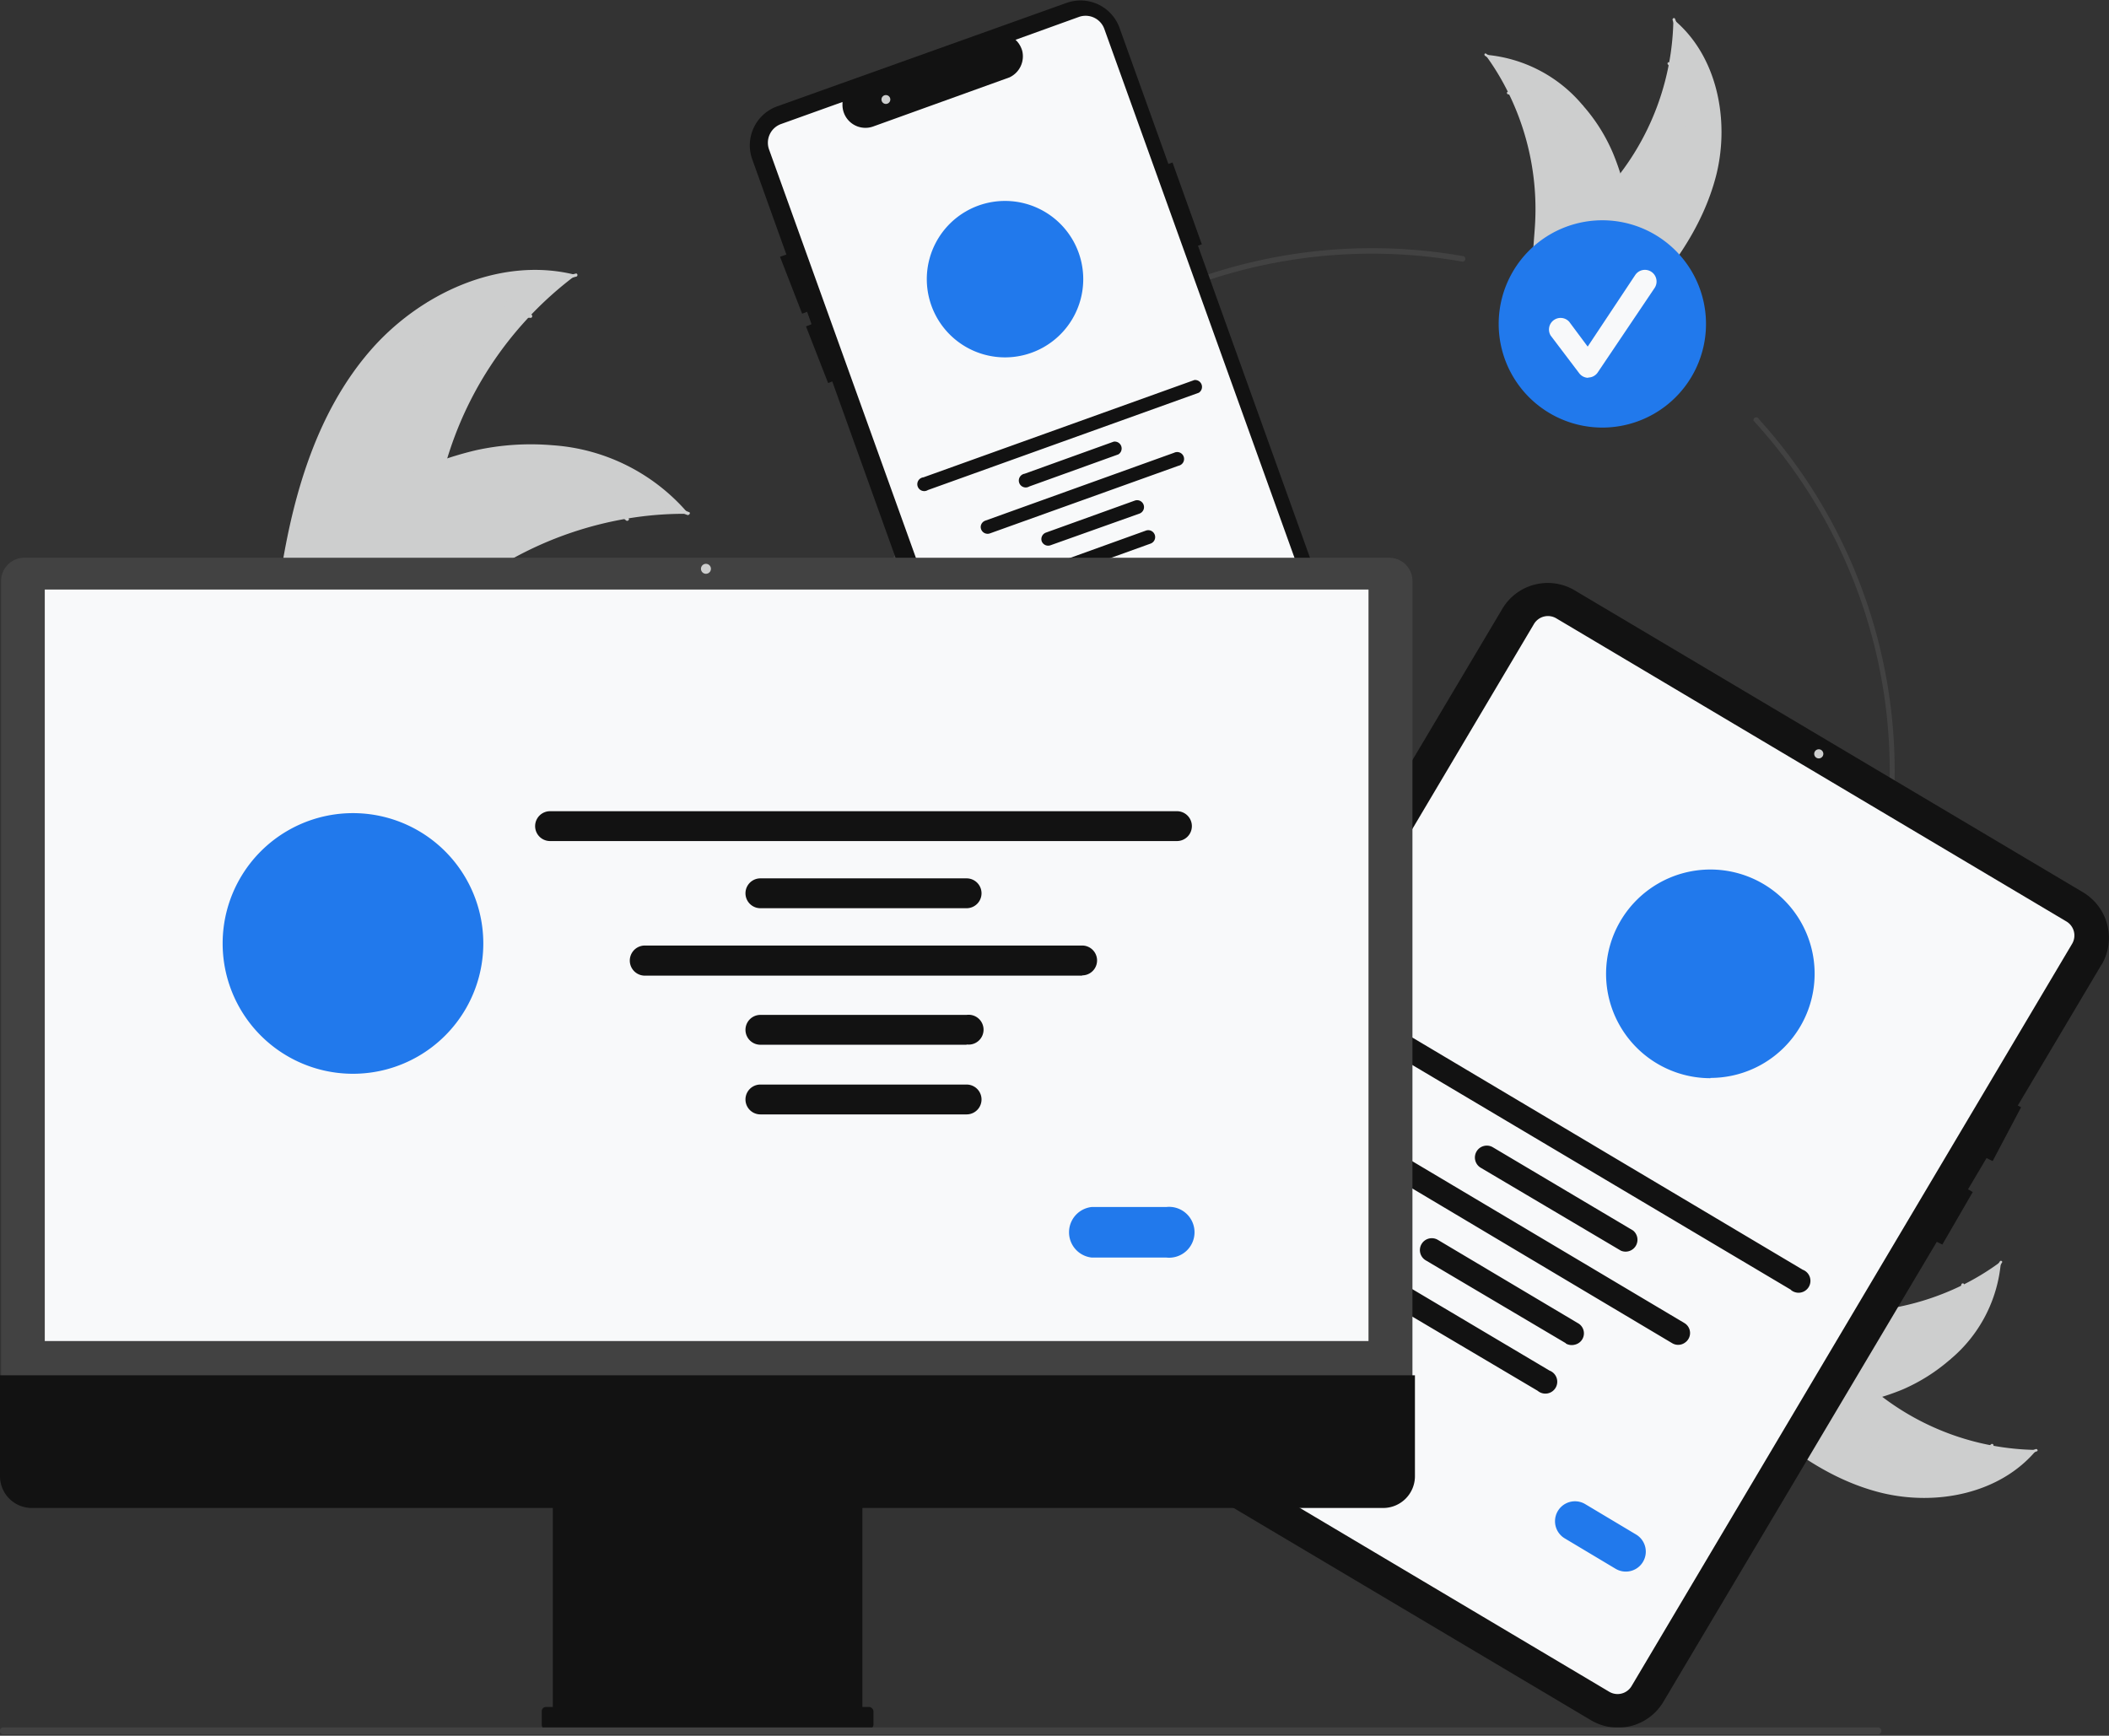 <svg xmlns="http://www.w3.org/2000/svg" width="763" height="628" fill="none"><rect width="100%" height="100%" fill="#333333" stroke="none"/><g clip-path="url(#a)"><path fill="#CDCECE" d="M621 63c4.8-19.8.2-43-15.6-56a94.3 94.3 0 0 1-23 60.4c-5.7 6.5-12.6 13.1-13 21.7a21 21 0 0 0 6.1 14.4c3.6 4 8.1 7 12.6 9.8l.7 1.2C603.2 100 616 83 621 63Z"/><path fill="#CDCECE" d="M605.1 7.2c6 15.8 7 33.2 2.6 49.5-.9 3.6-2.3 7-4.2 10a20 20 0 0 1-8 7c-3 1.4-6.1 2.6-8.7 4.8a12.2 12.2 0 0 0-4 9c-.2 4.4 1.2 8.4 2.8 12.4 1.7 4.3 3.5 8.9 3.1 13.6 0 .6.9.7.9 0 .7-8.2-5-15.3-5.9-23.3-.4-3.8.3-7.7 3.1-10.5 2.5-2.4 5.8-3.6 8.8-5a22 22 0 0 0 8-6.5c2-3 3.6-6.3 4.6-9.8A82 82 0 0 0 606 6.8c-.3-.6-1-.1-.9.4Z"/><path fill="#CDCECE" d="M609.4 51.6a12.1 12.1 0 0 0 13.1-8.6c.2-.6-.7-.8-.8-.3a11.2 11.2 0 0 1-12.2 8c-.6-.1-.7.8 0 .9ZM597.1 73a23.3 23.3 0 0 1-5-16.2c.1-.6-.8-.6-.8 0-.5 6 1.4 12 5.2 16.9.3.4 1-.2.6-.6ZM610 25.3a6.8 6.8 0 0 1-6-2.6c-.3-.5-1 .1-.6.6a7.7 7.7 0 0 0 6.5 2.9.5.5 0 0 0 .5-.4.5.5 0 0 0-.4-.5Zm-72.7-5.5.7.9a90.2 90.2 0 0 1 8 13.5 95 95 0 0 1 9.3 47.8c-.4 6.4-1.4 13.4.2 19.5l.6 1.8 31.2 11.9h.3l1.2.5v-.7l.1-.4a3.9 3.9 0 0 1 0-.4l.1-.2.5-4.2c1.3-10.7 1.3-21.5 0-32.1l-.1-1a88.2 88.2 0 0 0-5.9-21.4c-2.7-6.3-6.3-12-10.8-17.1a51.4 51.4 0 0 0-35.4-18.4Z"/><path fill="#CDCECE" d="M537.3 20.2a80.6 80.6 0 0 1 31.8 38 36 36 0 0 1 2.7 10.6c.2 3.5-.6 7-2.2 10.2-1.5 3-3.3 5.9-4 9.2a12.2 12.2 0 0 0 2.2 9.7c2.4 3.5 6 5.9 9.6 8 4 2.5 8.2 5 10.7 9.1.4.5 1.1 0 .8-.5-4.5-7-13.2-9.3-18.8-15.2-2.6-2.7-4.4-6.3-3.8-10.1.5-3.4 2.4-6.4 3.9-9.4 1.6-3 2.5-6.5 2.5-10-.1-3.6-.9-7.2-2.2-10.6a82 82 0 0 0-32.9-39.8c-.5-.3-.8.5-.3.8Z"/><path fill="#CDCECE" d="M567.4 53a12 12 0 0 0 5.3-14.7c-.2-.5-1-.2-.9.3a11.2 11.2 0 0 1-5 13.7c-.4.3 0 1 .6.7Zm3.1 24.6c-5.6-1.5-10.6-5-13.7-10-.3-.5-1 0-.8.5 3.3 5.2 8.5 8.9 14.4 10.4.5.1.7-.7.1-.9ZM552 31.7a6.8 6.8 0 0 1-6.3 1.5c-.6-.1-.7.7-.2.9a7.7 7.7 0 0 0 7-1.6.5.5 0 0 0 .1-.7.5.5 0 0 0-.6 0Z"/><path fill="#424242" d="M496 469a189.8 189.8 0 0 1-189.5-189.7 189.9 189.9 0 0 1 223-186.6 1 1 0 0 1-.8 1.9 187.8 187.8 0 0 0-220.2 184.7 187.8 187.8 0 0 0 187.6 187.5 187.8 187.8 0 0 0 138.3-314.6 1 1 0 0 1 1.9-.6A189.9 189.9 0 0 1 496 469Z"/><path fill="#2179EC" d="M579.7 154.7a37.5 37.5 0 1 0 0-75 37.5 37.5 0 0 0 0 75Z"/><path fill="#F8F9FA" d="M574.6 136.7a4.2 4.2 0 0 1-3.3-1.7L561 121.4a4.2 4.2 0 0 1 6.7-5l6.7 9 17.2-25.9a4.2 4.2 0 0 1 7 4.7L578 134.8a4.2 4.2 0 0 1-3.5 1.8Z"/><path fill="#121212" d="m491.2 249.9-57.8-161 1.4-.5-10.6-29.6-1.5.5L405 10a15 15 0 0 0-19-9L281.1 38.5a15 15 0 0 0-9 19l12.4 34.6-2.3.8 8 20.6 1.8-.7 1.6 4.5-2 .8 8 20.5 1.5-.6 57.3 159.6a15 15 0 0 0 19.1 9L482.2 269a15 15 0 0 0 9-19.1Z"/><path fill="#F8F9FA" d="M372.1 301.3a7.2 7.2 0 0 1-6.7-4.8L278.2 54a7.2 7.2 0 0 1 4.3-9.1l22.3-8v.7a8.3 8.3 0 0 0 11 8.2L365.2 28a8.4 8.4 0 0 0 4.6-9.7c-.4-1.3-1-2.4-1.9-3.4l-.5-.5 23-8.3a7.2 7.2 0 0 1 9.1 4.3l83.2 231.4a19 19 0 0 1-11.4 24.3l-96.8 34.8c-.7.2-1.6.4-2.4.4Z"/><path fill="#2179EC" d="M363.6 129.3a28.3 28.3 0 1 0 0-56.6 28.3 28.3 0 0 0 0 56.6Z"/><path fill="#121212" d="m433.7 142.1-98 35.2a2.5 2.5 0 1 1-1.6-4.6l98-35.2a2.5 2.5 0 0 1 1.6 4.6Zm-29.1 22.3L372.4 176a2.5 2.5 0 1 1-1.7-4.6l32.2-11.6a2.5 2.5 0 0 1 1.7 4.6Zm7.7 21.4L380 197.3a2.5 2.5 0 0 1-3.1-1.4 2.5 2.5 0 0 1 1.5-3.2l32.2-11.6a2.5 2.5 0 0 1 1.7 4.7Zm3.9 10.9L384 208.3a2.5 2.5 0 1 1-1.7-4.7l32.2-11.6a2.5 2.5 0 1 1 1.7 4.7Zm10.2-28.2L358.1 193a2.5 2.5 0 0 1-3.3-2.4 2.5 2.5 0 0 1 1.6-2.2l68.4-24.6a2.5 2.5 0 1 1 1.6 4.7Z"/><path fill="#2179EC" d="m412.7 223.2-11.7 4.2a4.2 4.2 0 0 1-2.9-8l11.7-4.1a4.2 4.2 0 0 1 2.9 7.9Z"/><path fill="#CDCECE" d="M320.5 37.6a1.6 1.6 0 1 0 0-3.2 1.6 1.6 0 0 0 0 3.2Zm-187.1 89.9c18.2-21.4 47.8-35 75-28a129.8 129.8 0 0 0-48.8 74.6c-2.7 11.5-4.4 24.5-13.7 31.8a29 29 0 0 1-21 4.9 86.2 86.2 0 0 1-21.1-6.1l-1.8.2c4.6-27.8 13.1-55.9 31.4-77.4Z"/><path fill="#CDCECE" d="M208.4 100.1a111 111 0 0 0-57.3 37.1 47.8 47.8 0 0 0-7.8 12.8 27.4 27.4 0 0 0-1.2 14.4c.7 4.5 2 9 1.6 13.6a16.8 16.8 0 0 1-6.9 12 43.6 43.6 0 0 1-16 6.7c-6.2 1.6-12.7 3.2-17.7 7.5-.6.5-1.4-.5-.8-1 8.8-7.5 21.1-6.8 30.9-12.3 4.5-2.6 8.3-6.6 9-11.9.8-4.6-.5-9.3-1.3-13.8-.9-4.7-.6-9.6.8-14.1 1.6-4.8 4-9.2 7.2-13A112.9 112.9 0 0 1 208.2 99c.8-.3 1 1 .2 1.1Z"/><path fill="#CDCECE" d="M155.5 131.1a16.6 16.6 0 0 1-1-21.5c.5-.6 1.5 0 1 .7a15.4 15.4 0 0 0 1 20c.5.6-.5 1.4-1 .8Zm-14.1 31c8 .4 16-2.3 22.1-7.5.6-.6 1.4.4.8 1a33.4 33.4 0 0 1-23 7.8c-.8 0-.7-1.3.1-1.3Zm42.9-52.8a9.4 9.4 0 0 0 7.7 4.5c.8 0 .7 1.3-.1 1.2a10.5 10.5 0 0 1-8.5-5 .6.6 0 0 1 .1-.9.6.6 0 0 1 .8.2Zm64.7 76.6h-1.5a124 124 0 0 0-21.6 1.9 130.8 130.8 0 0 0-60.7 28.1c-6.9 5.8-13.8 12.5-21.9 15.5-.8.4-1.7.6-2.5.9L102.4 207l-.2-.3-1.6-1 .7-.7c.2 0 .3-.2.5-.4l.2-.2.1-.1.3-.2 4.2-4c11-9.8 23-18.9 35.8-25.8l1.2-.7a121.2 121.2 0 0 1 28.6-10.7c9.1-2 18.5-2.6 27.8-1.8a70.7 70.7 0 0 1 49 24.7Z"/><path fill="#CDCECE" d="M248.6 186.3a111 111 0 0 0-68-4.9c-5 1.1-9.6 3-14 5.6a27.4 27.4 0 0 0-9.6 10.7c-2.2 4-3.9 8.4-7 11.8a16.8 16.8 0 0 1-12.6 5.4c-5.9 0-11.4-2-16.8-4.2-6-2.5-12.1-5.1-18.7-4.7-.8 0-.8-1.2 0-1.3 11.4-.7 21 7.3 32 8.7 5.2.7 10.6-.2 14.4-4 3.4-3.2 5.2-7.7 7.3-11.8 2.1-4.3 5.2-8 9-10.8 4.2-2.8 8.9-4.9 13.7-6a112.9 112.9 0 0 1 71 4.5c.7.2 0 1.3-.7 1Z"/><path fill="#CDCECE" d="M187.7 179.2a16.6 16.6 0 0 1 12.2-17.8c.7-.2 1.1 1 .3 1.2A15.4 15.4 0 0 0 189 179c0 .8-1.2.9-1.3 0Zm-29.9 16.3a32 32 0 0 0 22.2 7.2c.8 0 .9 1.2 0 1.3-8.3.4-16.6-2.3-23-7.6-.7-.5.2-1.4.8-1Zm66.1-16.4a9.4 9.4 0 0 0 3.4 8.3c.7.5-.2 1.4-.8.9a10.6 10.6 0 0 1-3.9-9.2l.2-.4.5-.2a.6.6 0 0 1 .6.6Zm456.7 361c20 4.9 43.1.3 56.2-15.5a94.3 94.3 0 0 1-60.5-23c-6.5-5.7-13-12.7-21.7-13a21 21 0 0 0-14.4 6c-4 3.7-6.9 8.2-9.8 12.7l-1.2.6c14.6 14.4 31.6 27.3 51.4 32.2Z"/><path fill="#CDCECE" d="M736.5 524.3c-15.8 6-33.2 7-49.5 2.6-3.6-1-7-2.4-10-4.3a20 20 0 0 1-7-8c-1.4-2.9-2.6-6-4.8-8.6a12.2 12.2 0 0 0-9-4.1 33 33 0 0 0-12.4 2.8c-4.3 1.7-8.8 3.5-13.6 3.2-.6 0-.6.8 0 .9 8.3.6 15.3-5 23.4-5.9 3.7-.4 7.6.3 10.4 3 2.4 2.5 3.6 5.8 5 8.8 1.5 3.2 3.8 6 6.5 8 3 2 6.3 3.7 9.8 4.6a82 82 0 0 0 51.6-2.2c.6-.2.1-1-.4-.8Z"/><path fill="#CDCECE" d="M692.2 528.6a12 12 0 0 0 8.5 13c.6.2.9-.6.3-.8a11.2 11.2 0 0 1-8-12.2c.1-.6-.8-.6-.8 0Zm-21.6-12.3a23.3 23.3 0 0 1 16.3-5c.6 0 .6-.8 0-.9-6-.4-12 1.4-16.9 5.2-.4.4.2 1 .6.7Zm47.8 12.8a6.8 6.8 0 0 1 2.7-5.9c.4-.4-.2-1-.7-.7a7.7 7.7 0 0 0-2.9 6.6.5.5 0 0 0 .5.5.5.5 0 0 0 .4-.5Zm5.6-72.6-1 .6a90 90 0 0 1-13.5 8.1 95 95 0 0 1-47.8 9.3c-6.4-.5-13.4-1.5-19.4.2a6 6 0 0 0-1.9.6l-11.9 31.2v.2l-.5 1.2.7.1.4.1a4 4 0 0 1 .4 0h.2l4.2.6c10.7 1.2 21.5 1.2 32.1 0l1-.2a88.2 88.2 0 0 0 21.4-5.8 66 66 0 0 0 17.1-10.8 51.4 51.4 0 0 0 18.4-35.4Z"/><path fill="#CDCECE" d="M723.5 456.4a80.6 80.6 0 0 1-38 31.9c-3.4 1.4-7 2.3-10.6 2.6-3.5.2-7-.5-10.2-2.2-3-1.4-5.9-3.3-9.1-4a12.2 12.2 0 0 0-9.8 2.2c-3.5 2.5-5.8 6-8 9.7-2.5 4-5 8.1-9 10.7-.6.3 0 1 .4.8 7-4.5 9.3-13.3 15.2-18.8 2.7-2.6 6.3-4.4 10.2-3.8 3.3.5 6.3 2.4 9.3 3.9 3 1.6 6.5 2.5 10 2.5 3.6-.2 7.2-1 10.6-2.3a82 82 0 0 0 39.8-32.8c.3-.5-.5-.9-.8-.4Z"/><path fill="#CDCECE" d="M690.7 486.5a12.1 12.1 0 0 0 14.7 5.4c.6-.3.3-1.1-.3-.9a11.2 11.2 0 0 1-13.7-5c-.3-.5-1 0-.7.5Zm-24.6 3.2c1.5-5.7 5-10.6 10-13.8.5-.3 0-1-.5-.7a24.3 24.3 0 0 0-10.4 14.3c-.1.6.8.7 1 .2Zm45.9-18.5a6.8 6.8 0 0 1-1.5-6.4c.2-.5-.7-.7-.9-.1a7.7 7.7 0 0 0 1.7 7 .5.5 0 0 0 .6.1.5.5 0 0 0 .1-.6Z"/><path fill="#121212" d="M760.3 349 730 400l1.2.6-10.3 19.5-2.2-1.1-6.7 11.3 1.7 1-11 19-2-1-98.9 166.4a19.1 19.1 0 0 1-26.2 6.7l-184-109.3A19.1 19.1 0 0 1 385 487l158.5-266.7a19.1 19.1 0 0 1 26.2-6.7l184 109.3a19.2 19.2 0 0 1 6.6 26.2Z"/><path fill="#F8F9FA" d="M582.2 612.1 397.6 502.4a5.9 5.9 0 0 1-2-8L555 225.7a5.9 5.9 0 0 1 8-2l184.6 109.7a5.9 5.9 0 0 1 2.1 8L590.3 610a5.9 5.9 0 0 1-8.1 2.1Z"/><path fill="#CDCECE" d="M658 274.4a1.6 1.6 0 1 0 0-3.3 1.6 1.6 0 0 0 0 3.3Z"/><path fill="#121212" d="m648 466.7-154.1-91.5a4.3 4.3 0 0 1-1.5-5.9 4.3 4.3 0 0 1 5.8-1.5l154 91.6a4.3 4.3 0 1 1-4.3 7.3Zm-61.6-14.2-50.7-30a4.3 4.3 0 0 1 4.4-7.4l50.7 30.1a4.3 4.3 0 0 1-4.4 7.3ZM566.5 486l-50.7-30a4.3 4.3 0 0 1 4.4-7.4l50.6 30.1a4.2 4.2 0 0 1-1 7.8 4.3 4.3 0 0 1-3.3-.4Zm-10.2 17.2-50.7-30a4.3 4.3 0 1 1 4.3-7.4l50.7 30.1a4.3 4.3 0 1 1-4.3 7.3ZM605 486l-107.5-64a4.3 4.3 0 0 1 4.3-7.3l107.6 64a4.2 4.2 0 0 1 .3 7 4.2 4.2 0 0 1-4.7.3Z"/><path fill="#2179EC" d="m584.5 567.6-18.4-11a7.2 7.2 0 0 1 7.4-12.4l18.4 11a7.2 7.2 0 0 1-7.4 12.4ZM618.8 390a37.7 37.7 0 1 0 0-75.4 37.7 37.7 0 0 0 0 75.5Z"/><path fill="#424242" d="M.4 505.6H511V210.1a8.4 8.4 0 0 0-8.4-8.3H8.8A8.4 8.4 0 0 0 .4 210v295.5Z"/><path fill="#F8F9FA" d="M495.1 213.3H16.2v271.9h478.9V213.3Z"/><path fill="#121212" d="M0 497.6v36.5a11.5 11.5 0 0 0 11.5 11.5H200v72h-2.5a1.5 1.5 0 0 0-1.5 1.5v5a1.5 1.5 0 0 0 .4 1 1.5 1.5 0 0 0 1.1.5h117a1.5 1.5 0 0 0 1-.5 1.5 1.5 0 0 0 .5-1v-5a1.5 1.5 0 0 0-.5-1 1.5 1.5 0 0 0-1-.5H312v-72h188.3a11.5 11.5 0 0 0 11.6-11.5v-36.5H0Zm425.8-193.3H199a5.4 5.4 0 0 1 0-10.8h226.8a5.4 5.4 0 1 1 0 10.8Zm-76.1 24.3h-74.6a5.4 5.4 0 1 1 0-10.8h74.6a5.4 5.4 0 1 1 0 10.8Zm0 49.4h-74.6a5.4 5.4 0 1 1 0-10.8h74.6a5.4 5.4 0 1 1 0 10.7Zm0 25.2h-74.6a5.4 5.4 0 1 1 0-10.8h74.6a5.4 5.4 0 0 1 0 10.8Zm41.8-50.2H233.3a5.4 5.4 0 1 1 0-10.9h158.2a5.4 5.4 0 1 1 0 10.8Z"/><path fill="#2179EC" d="M422 455h-27a9.2 9.2 0 0 1 0-18.3h27a9.2 9.2 0 1 1 0 18.3Zm-294.3-66.5a47.1 47.1 0 1 0 0-94.3 47.1 47.1 0 0 0 0 94.3Z"/><path fill="#424242" d="M679.4 627.5H1.2a1.2 1.2 0 0 1 0-2.5h678.2a1.2 1.2 0 0 1 0 2.5Z"/><path fill="#CDCECE" d="M255.4 207.6a1.8 1.8 0 1 0 0-3.6 1.8 1.8 0 0 0 0 3.6Z"/></g><defs><clipPath id="a"><path fill="#fff" d="M0 0h763v627.5H0z"/></clipPath></defs></svg>